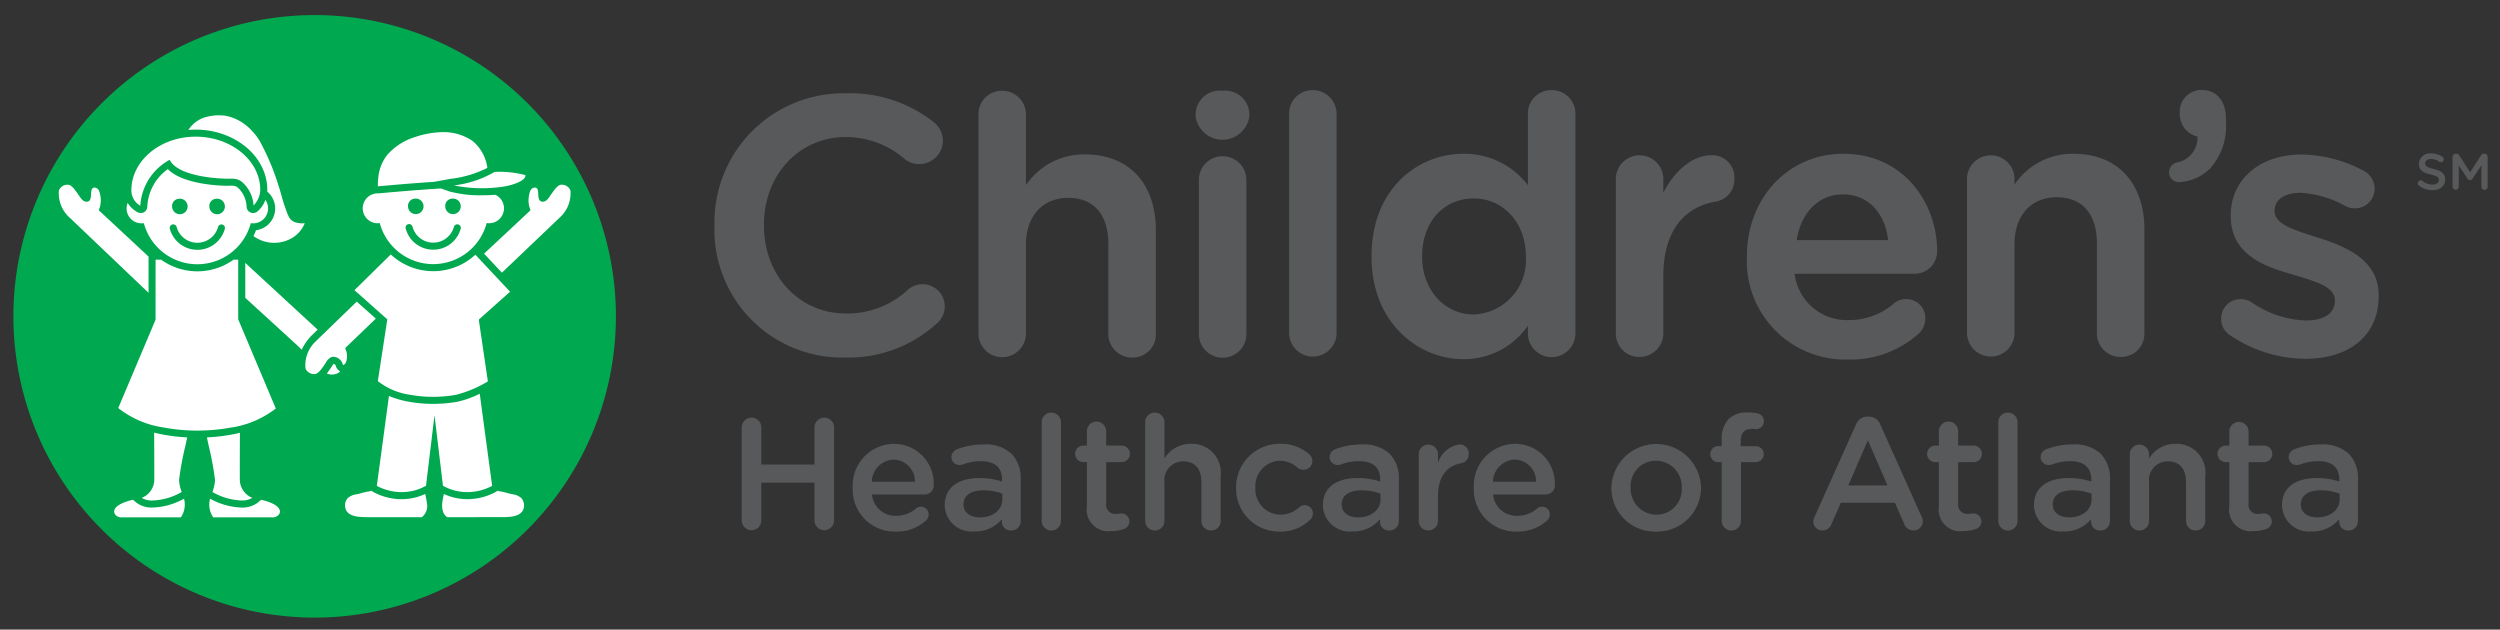 <svg xmlns="http://www.w3.org/2000/svg" xmlns:xlink="http://www.w3.org/1999/xlink" viewBox="0 0 210.985 53.134"><rect x="0" y="0" width="210.985" height="53.134" fill="#333333" stroke="none"/><defs><style>.a{fill:none;}.b{clip-path:url(#a);}.c{opacity:0.7;}.d{clip-path:url(#c);}.e{fill:#58595b;}.f{clip-path:url(#d);}.g{fill:#00a94f;}.h,.i{fill:#fff;}.h{fill-rule:evenodd;}</style><clipPath id="a"><rect class="a" x="-199.015" y="-616.657" width="612" height="792"/></clipPath><clipPath id="c"><rect class="a" x="-2.338" y="-10.632" width="215.753" height="74.658"/></clipPath><clipPath id="d"><rect class="a" x="1.131" y="1.273" width="208.813" height="50.847"/></clipPath></defs><title>Children&amp;apos;s Healthcare of Atlanta logo</title><g class="b"><g class="d"><path class="e" d="M77.841,23.987a1.825,1.825,0,0,0-1.207.456,7.502,7.502,0,0,1-5.249,2.013c-3.941,0-6.911-3.194-6.911-7.429v-.063c0-4.219,2.97-7.399,6.911-7.399a7.608,7.608,0,0,1,5.01,1.893,1.997,1.997,0,0,0,3.183-1.557,1.998,1.998,0,0,0-.778-1.594,11.371,11.371,0,0,0-7.386-2.432,10.893,10.893,0,0,0-11.118,11.152v.061a10.783,10.783,0,0,0,10.967,11.085,11.06,11.06,0,0,0,7.817-2.893,1.873,1.873,0,0,0-1.239-3.293"/><path class="e" d="M91.582,13.031a5.889,5.889,0,0,0-4.997,2.595v-5.978a2.004,2.004,0,0,0-2.017-1.988,1.968,1.968,0,0,0-1.992,1.988v18.536a2.005,2.005,0,0,0,4.009,0v-7.547c0-2.391,1.403-3.94,3.571-3.94,2.148,0,3.381,1.414,3.381,3.879v7.608a1.985,1.985,0,0,0,2.022,1.989,1.945,1.945,0,0,0,1.988-1.989v-8.756c0-3.945-2.283-6.397-5.965-6.397"/><path class="e" d="M103.173,7.66a2.039,2.039,0,0,0-2.273,1.959v.184a2.289,2.289,0,0,0,4.539,0v-.184a2.038,2.038,0,0,0-2.266-1.959"/><path class="e" d="M103.173,13.188a1.986,1.986,0,0,0-1.994,2.017v12.98a2.005,2.005,0,0,0,4.01,0v-12.98a2,2,0,0,0-2.016-2.017"/><path class="e" d="M110.781,7.606a1.967,1.967,0,0,0-1.987,1.987v18.54a2.004,2.004,0,0,0,4.007,0v-18.54a2.008,2.008,0,0,0-2.02-1.987"/><path class="e" d="M130.935,7.606a1.964,1.964,0,0,0-1.988,1.987v6.039a6.725,6.725,0,0,0-5.466-2.653c-3.84,0-7.731,2.966-7.731,8.634v.059c0,5.612,3.985,8.639,7.731,8.639a6.565,6.565,0,0,0,5.466-2.82v.642a2.004,2.004,0,0,0,4.008,0V9.593a1.982,1.982,0,0,0-2.02-1.987m-2.158,14.009v.056a4.593,4.593,0,0,1-4.392,4.869c-2.492,0-4.365-2.092-4.365-4.869v-.056c0-2.865,1.793-4.866,4.365-4.866,2.504,0,4.392,2.09,4.392,4.866"/><path class="e" d="M144.382,13.104c-1.476,0-3.037,1.25-4.007,3.161v-1.11a2.004,2.004,0,1,0-4.007,0v12.978a1.967,1.967,0,0,0,1.987,1.99,2.005,2.005,0,0,0,2.02-1.99v-4.843c0-3.549,1.561-5.777,4.399-6.272a1.887,1.887,0,0,0,1.599-1.925,1.867,1.867,0,0,0-1.991-1.989"/><path class="e" d="M155.561,12.978c-4.638,0-8.135,3.725-8.135,8.665v.063a8.307,8.307,0,0,0,8.539,8.635,8.604,8.604,0,0,0,5.989-2.21,1.789,1.789,0,0,0,.533-1.243,1.595,1.595,0,0,0-1.613-1.643,1.514,1.514,0,0,0-1.044.37,5.797,5.797,0,0,1-3.802,1.399,4.45,4.45,0,0,1-4.576-3.913h10.133a1.891,1.891,0,0,0,1.898-1.925c0-3.973-2.777-8.198-7.922-8.198m-.033,3.429c2.076,0,3.53,1.474,3.822,3.861h-7.719c.36-2.352,1.879-3.861,3.897-3.861"/><path class="e" d="M175.011,12.979a5.9,5.9,0,0,0-4.999,2.595v-.418a2.004,2.004,0,1,0-4.007,0v12.977a2.004,2.004,0,0,0,4.007,0v-7.545c0-2.396,1.4-3.942,3.568-3.942,2.15,0,3.385,1.414,3.385,3.883v7.604a1.988,1.988,0,0,0,2.024,1.99,1.947,1.947,0,0,0,1.986-1.99v-8.754c0-3.95-2.287-6.4-5.964-6.4"/><path class="e" d="M185.852,7.595a1.823,1.823,0,0,0-1.895,1.87v.208a1.954,1.954,0,0,0,1.502,1.853,2.132,2.132,0,0,1-1.72,2.181.858.858,0,0,0-.678.813.821.821,0,0,0,.923.845,3.981,3.981,0,0,0,2.553-1.165,5.35,5.35,0,0,0,1.322-3.919v-.259c0-1.474-.788-2.427-2.007-2.427"/><path class="e" d="M195.567,20.035l-.315-.1c-1.771-.568-3.29-1.055-3.29-2.11v-.063c0-.904.852-1.49,2.171-1.49a8.765,8.765,0,0,1,3.792,1.106,1.571,1.571,0,0,0,.8.201,1.649,1.649,0,0,0,1.68-1.649,1.72,1.72,0,0,0-.966-1.54,11.425,11.425,0,0,0-5.215-1.347c-3.512,0-5.964,2.108-5.964,5.126v.059c0,3.197,2.691,4.222,5.211,4.932l.39.122c1.71.517,3.189.96,3.189,2.054v.066c0,1.029-.908,1.645-2.424,1.645a8.511,8.511,0,0,1-4.653-1.569,1.766,1.766,0,0,0-.874-.232,1.626,1.626,0,0,0-1.645,1.643,1.588,1.588,0,0,0,.767,1.411,11.364,11.364,0,0,0,6.311,1.979c3.832,0,6.213-2.027,6.213-5.283v-.061c0-2.889-2.489-4.061-5.178-4.9"/><path class="e" d="M62.597,36.045a.827.827,0,0,1,1.653,0v3.158h4.488v-3.158a.827.827,0,0,1,1.653,0v7.902a.827.827,0,0,1-1.653,0v-3.213h-4.488v3.213a.827.827,0,0,1-1.653,0Z"/><path class="e" d="M75.605,44.861a3.541,3.541,0,0,1-3.642-3.682v-.027a3.522,3.522,0,0,1,3.467-3.696,3.357,3.357,0,0,1,3.373,3.494.76.76,0,0,1-.766.779h-4.448a1.98,1.98,0,0,0,2.042,1.801,2.551,2.551,0,0,0,1.68-.618.607.607,0,0,1,.417-.148.641.641,0,0,1,.645.658.711.711,0,0,1-.215.498,3.642,3.642,0,0,1-2.553.941m1.612-4.207a1.841,1.841,0,0,0-1.801-1.867,1.92,1.92,0,0,0-1.841,1.867Z"/><path class="e" d="M79.73,42.657v-.027c0-1.531,1.196-2.284,2.929-2.284a5.946,5.946,0,0,1,1.908.295v-.174c0-1.008-.618-1.546-1.76-1.546a4.204,4.204,0,0,0-1.572.283.915.915,0,0,1-.256.04.677.677,0,0,1-.685-.672.711.711,0,0,1,.443-.645,6.092,6.092,0,0,1,2.285-.417,3.182,3.182,0,0,1,2.352.793,2.951,2.951,0,0,1,.766,2.191v3.494a.775.775,0,0,1-.793.779.735.735,0,0,1-.793-.686v-.268a2.884,2.884,0,0,1-2.311,1.035,2.267,2.267,0,0,1-2.513-2.191m4.864-.51v-.484a4.49,4.49,0,0,0-1.612-.282c-1.048,0-1.667.443-1.667,1.182v.027c0,.685.605,1.075,1.384,1.075,1.075,0,1.895-.618,1.895-1.518"/><path class="e" d="M87.913,35.628a.801.801,0,0,1,.807-.806.812.812,0,0,1,.819.806v8.332a.813.813,0,0,1-1.626,0Z"/><path class="e" d="M91.729,42.737v-3.736h-.269a.699.699,0,1,1,0-1.397h.269v-1.21a.813.813,0,0,1,1.626,0v1.21h1.276a.699.699,0,1,1,0,1.397H93.355v3.48a.773.773,0,0,0,.873.887,3.815,3.815,0,0,0,.403-.04.686.686,0,0,1,.686.673.7.7,0,0,1-.43.631,3.238,3.238,0,0,1-1.115.188,1.819,1.819,0,0,1-2.043-2.083"/><path class="e" d="M96.647,35.628a.8.8,0,0,1,.806-.806.811.811,0,0,1,.82.806v3.064a2.57,2.57,0,0,1,2.217-1.236,2.432,2.432,0,0,1,2.527,2.714v3.79a.792.792,0,0,1-.807.807.804.804,0,0,1-.819-.807v-3.293c0-1.101-.551-1.733-1.519-1.733a1.579,1.579,0,0,0-1.599,1.76v3.266a.813.813,0,0,1-1.626,0Z"/><path class="e" d="M104.32,41.192v-.027a3.662,3.662,0,0,1,3.695-3.709,3.59,3.59,0,0,1,2.486.887.77.77,0,0,1,.256.564.741.741,0,0,1-.753.74.828.828,0,0,1-.484-.162,2.251,2.251,0,0,0-1.518-.604,2.139,2.139,0,0,0-2.056,2.257v.027a2.147,2.147,0,0,0,2.123,2.271,2.369,2.369,0,0,0,1.586-.632.686.686,0,0,1,1.142.538.634.634,0,0,1-.229.511,3.473,3.473,0,0,1-2.58,1.008,3.623,3.623,0,0,1-3.668-3.669"/><path class="e" d="M111.644,42.657v-.027c0-1.531,1.195-2.284,2.928-2.284a5.937,5.937,0,0,1,1.908.295v-.174c0-1.008-.617-1.546-1.76-1.546a4.199,4.199,0,0,0-1.571.283.92.92,0,0,1-.256.04.678.678,0,0,1-.686-.672.711.711,0,0,1,.444-.645,6.088,6.088,0,0,1,2.285-.417,3.181,3.181,0,0,1,2.351.793,2.947,2.947,0,0,1,.766,2.191v3.494a.774.774,0,0,1-.793.779.734.734,0,0,1-.792-.686v-.268a2.886,2.886,0,0,1-2.312,1.035,2.267,2.267,0,0,1-2.512-2.191m4.864-.51v-.484a4.496,4.496,0,0,0-1.613-.282c-1.048,0-1.666.443-1.666,1.182v.027c0,.685.605,1.075,1.384,1.075,1.075,0,1.895-.618,1.895-1.518"/><path class="e" d="M119.732,38.343a.804.804,0,0,1,.806-.82.815.815,0,0,1,.82.82v.726a2.255,2.255,0,0,1,1.787-1.559.755.755,0,0,1,.807.806.763.763,0,0,1-.646.78c-1.155.201-1.948,1.088-1.948,2.768v2.097a.812.812,0,0,1-.82.806.8.8,0,0,1-.806-.806Z"/><path class="e" d="M128.023,44.861a3.541,3.541,0,0,1-3.642-3.682v-.027a3.521,3.521,0,0,1,3.467-3.696,3.357,3.357,0,0,1,3.373,3.494.76.76,0,0,1-.766.779h-4.448a1.981,1.981,0,0,0,2.043,1.801,2.555,2.555,0,0,0,1.68-.618.605.605,0,0,1,.416-.148.64.64,0,0,1,.645.658.707.707,0,0,1-.215.498,3.64,3.64,0,0,1-2.553.941m1.613-4.207a1.841,1.841,0,0,0-1.801-1.867,1.92,1.92,0,0,0-1.841,1.867Z"/><path class="e" d="M135.992,41.192v-.027a3.784,3.784,0,0,1,7.565-.027v.027a3.71,3.71,0,0,1-3.803,3.696,3.67,3.67,0,0,1-3.762-3.669m5.939,0v-.027a2.192,2.192,0,0,0-2.177-2.284,2.128,2.128,0,0,0-2.136,2.257v.027a2.187,2.187,0,0,0,2.163,2.271,2.129,2.129,0,0,0,2.15-2.244"/><path class="e" d="M145.303,39.001h-.282a.677.677,0,0,1-.686-.672.69.69,0,0,1,.686-.685h.282v-.524a2.398,2.398,0,0,1,.578-1.747,2.151,2.151,0,0,1,1.599-.565,4.611,4.611,0,0,1,.82.068.677.677,0,0,1-.121,1.344,2.69,2.69,0,0,0-.336-.027c-.618,0-.941.336-.941,1.075v.39h1.263a.668.668,0,0,1,.685.671.676.676,0,0,1-.685.672h-1.236v4.959a.813.813,0,0,1-1.626,0Z"/><path class="e" d="M153.136,43.625l3.495-7.794a1.048,1.048,0,0,1,.994-.672h.081a1.032,1.032,0,0,1,.981.672l3.493,7.794a.724.724,0,0,1,.095.35.774.774,0,0,1-.78.792.851.851,0,0,1-.806-.578l-.766-1.761h-4.569l-.793,1.815a.794.794,0,0,1-.766.524.757.757,0,0,1-.766-.766.845.845,0,0,1,.107-.376m6.156-2.661-1.653-3.803-1.653,3.803Z"/><path class="e" d="M163.631,42.737v-3.736h-.269a.699.699,0,1,1,0-1.397h.269v-1.21a.813.813,0,0,1,1.626,0v1.21h1.277a.699.699,0,1,1,0,1.397h-1.277v3.48a.774.774,0,0,0,.874.887,3.848,3.848,0,0,0,.403-.04.685.685,0,0,1,.685.673.699.699,0,0,1-.429.631,3.24,3.24,0,0,1-1.116.188,1.819,1.819,0,0,1-2.043-2.083"/><path class="e" d="M168.643,35.628a.8.8,0,0,1,.806-.806.812.812,0,0,1,.82.806v8.332a.813.813,0,0,1-1.626,0Z"/><path class="e" d="M171.654,42.657v-.027c0-1.531,1.195-2.284,2.929-2.284a5.94,5.94,0,0,1,1.907.295v-.174c0-1.008-.618-1.546-1.759-1.546a4.21,4.21,0,0,0-1.573.283.903.903,0,0,1-.255.04.678.678,0,0,1-.686-.672.711.711,0,0,1,.444-.645,6.088,6.088,0,0,1,2.285-.417,3.185,3.185,0,0,1,2.352.793,2.95,2.95,0,0,1,.765,2.191v3.494a.774.774,0,0,1-.792.779.735.735,0,0,1-.794-.686v-.268a2.882,2.882,0,0,1-2.311,1.035,2.267,2.267,0,0,1-2.512-2.191m4.863-.51v-.484a4.482,4.482,0,0,0-1.612-.282c-1.047,0-1.666.443-1.666,1.182v.027c0,.685.605,1.075,1.384,1.075,1.075,0,1.894-.618,1.894-1.518"/><path class="e" d="M179.742,38.343a.804.804,0,0,1,.806-.82.815.815,0,0,1,.82.82v.35a2.574,2.574,0,0,1,2.218-1.237,2.432,2.432,0,0,1,2.526,2.715v3.79a.792.792,0,0,1-.806.806.804.804,0,0,1-.82-.806V40.668c0-1.102-.551-1.734-1.519-1.734a1.579,1.579,0,0,0-1.599,1.761v3.266a.813.813,0,0,1-1.626,0Z"/><path class="e" d="M188.141,42.737v-3.736h-.269a.699.699,0,1,1,0-1.397h.269v-1.21a.813.813,0,0,1,1.625,0v1.21h1.278a.699.699,0,1,1,0,1.397h-1.278v3.48a.774.774,0,0,0,.874.887,3.91,3.91,0,0,0,.404-.04.686.686,0,0,1,.685.673.7.7,0,0,1-.43.631,3.24,3.24,0,0,1-1.116.188,1.819,1.819,0,0,1-2.042-2.083"/></g><g class="f"><path class="e" d="M192.588,42.657v-.027c0-1.531,1.196-2.284,2.93-2.284a5.944,5.944,0,0,1,1.907.295v-.174c0-1.008-.618-1.546-1.759-1.546a4.21,4.21,0,0,0-1.573.283.903.903,0,0,1-.255.04.678.678,0,0,1-.686-.672.709.709,0,0,1,.444-.645,6.086,6.086,0,0,1,2.284-.417,3.186,3.186,0,0,1,2.353.793,2.95,2.95,0,0,1,.765,2.191v3.494a.774.774,0,0,1-.792.779.734.734,0,0,1-.793-.686v-.268a2.886,2.886,0,0,1-2.312,1.035,2.268,2.268,0,0,1-2.513-2.191m4.864-.51v-.484a4.484,4.484,0,0,0-1.613-.282c-1.046,0-1.665.443-1.665,1.182v.027c0,.685.605,1.075,1.384,1.075,1.075,0,1.894-.618,1.894-1.518"/><path class="g" d="M51.979,26.697a25.424,25.424,0,1,1-25.424-25.424,25.424,25.424,0,0,1,25.424,25.424"/></g><g class="d"><path class="h" d="M28.332,30.845a.34.34,0,0,0-.166-.142,1.254,1.254,0,0,0-.173.234c-.045.071-.096.151-.148.223-.024.03-.048.067-.076.106-.049.072-.114.164-.186.258a1.113,1.113,0,0,0,.701.049.773.773,0,0,0,.423-.233.732.732,0,0,1-.368-.47Z"/><path class="h" d="M20.889,25.309c1.911,1.747,4.106,3.754,4.128,3.772.011.011.205.198.444.428a4.754,4.754,0,0,1,.763-1.122l.014-.014c.071-.068.275-.267.568-.552-1.537-1.42-5.052-4.661-6.106-5.633v2.947Z"/><path class="h" d="M7.978,15.828a.255.255,0,0,0-.233.159,1.075,1.075,0,0,0-.057.368c-.015.298-.032.636-.332.668-.324.035-.527-.276-.692-.523-.038-.058-.073-.11-.108-.155-.026-.036-.055-.075-.086-.121-.182-.253-.458-.636-.747-.636a.137.137,0,0,0-.028.002.773.773,0,0,0-.725.481,2.745,2.745,0,0,0,.906,2.293c.369.352,4.435,4.229,6.174,5.884l.488.465v-3.057c-.258-.239-4.135-3.85-4.163-3.876-.035-.033-.024-.099.05-.293.006-.018.011-.03.013-.038a2.207,2.207,0,0,0-.086-1.356.448.448,0,0,0-.374-.265"/><path class="i" d="M15.53,42.086a5.82,5.82,0,0,1-2.633.747,2.15,2.15,0,0,1-1.378-.405l-.297-.253c-.852.201-1.386.481-1.544.81a.428.428,0,0,0,.026.411.662.662,0,0,0,.593.266h4.969a1.933,1.933,0,0,0,.264-1.576"/><path class="i" d="M23.583,42.985c-.159-.328-.691-.607-1.541-.809l-.3.253a2.163,2.163,0,0,1-1.379.404,5.828,5.828,0,0,1-2.634-.748,1.934,1.934,0,0,0,.263,1.577h4.972a.666.666,0,0,0,.592-.265.433.433,0,0,0,.027-.412"/><path class="i" d="M20.104,26.952v-5.036h-.395a5.243,5.243,0,0,1-6.11,0h-.468l-.003,5.065-3.144,7.447.005.007c.026.024.052.049.079.071a8.072,8.072,0,0,0,3.736,1.571,15.14,15.14,0,0,0,2.849.262,15.497,15.497,0,0,0,2.735-.239,8.082,8.082,0,0,0,3.888-1.626Z"/><path class="i" d="M17.924,41.519a5.294,5.294,0,0,0,2.438.718,1.735,1.735,0,0,0,.938-.22,1.667,1.667,0,0,1-1.06-1.57c-.006-.616.001-2.774.008-3.924-.283.069-.523.121-.754.162a15.959,15.959,0,0,1-2.032.23c.044.209.096.452.153.715a25.064,25.064,0,0,1,.534,2.893,3.371,3.371,0,0,1-.225.996"/><path class="i" d="M15.798,36.913a15.665,15.665,0,0,1-2.104-.249c-.22-.043-.444-.093-.684-.152.008,1.161.014,3.336.011,3.936a1.671,1.671,0,0,1-1.06,1.57,1.661,1.661,0,0,0,.936.22,5.3,5.3,0,0,0,2.44-.718,3.359,3.359,0,0,1-.226-.996,24.854,24.854,0,0,1,.532-2.888c.057-.263.111-.511.155-.723"/><path class="i" d="M24.656,20.08a2.574,2.574,0,0,0,1.063-1.245,1.765,1.765,0,0,1-.662-.042.914.914,0,0,1-.693-.529,3.641,3.641,0,0,1-.23-.564c-.023-.066-.045-.132-.072-.203-.118-.324-.212-.66-.304-.985-.074-.262-.149-.532-.237-.793a20.105,20.105,0,0,0-1.426-3.487,4.429,4.429,0,0,0-.549-.869c-.102-.126-.207-.241-.318-.354a4.007,4.007,0,0,0-2.226-1.245,4.19,4.19,0,0,0-1.529.091,2.551,2.551,0,0,0-1.55,1.076.387.387,0,0,0-.023.037c.217-.02.416-.029.606-.029,3.337,0,6.053,2.282,6.053,5.083,0,.003,0,.057-.006.147a1.851,1.851,0,0,1-.949,3.261c-.056.153-.124.311-.212.494a2.98,2.98,0,0,0,3.264.156"/><path class="h" d="M22.395,16.87a2.214,2.214,0,0,1-.682.985.563.563,0,0,1-.577.075.544.544,0,0,1-.326-.481,2.311,2.311,0,0,0-.755-1.629l-.016-.009a.511.511,0,0,0-.071-.052.739.739,0,0,0-.194-.067,1.156,1.156,0,0,0-.246-.022c-.047,0-.095.001-.145.004l-.018.001c-.065.002-.129.003-.211.003-.151,0-3.614-.016-4.99-1.403a4.105,4.105,0,0,0-1.733,3.185.554.554,0,0,1-.78.47,2.129,2.129,0,0,1-.874-.807,1.195,1.195,0,0,0-.094.467,1.259,1.259,0,0,0,1.257,1.258c.059,0,.113-.006.167-.011l.034-.003.008.034a4.671,4.671,0,0,0,9.008,0l.01-.034.035.003a1.596,1.596,0,0,0,.164.011,1.26,1.26,0,0,0,1.259-1.258,1.243,1.243,0,0,0-.23-.72m-4.171-.094a.656.656,0,1,1-.556.648.609.609,0,0,1,.556-.648m-3.141,0a.655.655,0,1,1-.558.648.609.609,0,0,1,.558-.648m3.89,2.543a2.405,2.405,0,0,1-4.638-.006.298.298,0,0,1,.207-.366.3.3,0,0,1,.366.209,1.812,1.812,0,0,0,3.493.004.296.296,0,0,1,.286-.218.327.327,0,0,1,.081.01.298.298,0,0,1,.205.367"/><path class="h" d="M11.842,17.359a4.711,4.711,0,0,1,2.445-3.853l.036-.016.018.034.024.045c.867,1.483,4.749,1.513,4.787,1.513h.017c.061,0,.12-.001.181-.003.059-.001.12-.002.179-.002a1.691,1.691,0,0,1,.367.033,1.275,1.275,0,0,1,.357.127,1.558,1.558,0,0,1,.158.106,2.865,2.865,0,0,1,.989,1.997,1.957,1.957,0,0,0,.564-1.317c0-2.475-2.448-4.489-5.458-4.489-2.986,0-5.418,2.031-5.418,4.526a1.481,1.481,0,0,0,.754,1.299"/><path class="i" d="M43.241,41.711a2.731,2.731,0,0,1-.352-.085,6.135,6.135,0,0,0-.638-.148c-.096-.016-.191-.035-.286-.055a.482.482,0,0,1-.097.077,5.057,5.057,0,0,1-2.435.628,4.729,4.729,0,0,1-1.973-.438c-.057.257-.121.584-.134.73-.055.61.087,1.025.424,1.228l4.72-.004c.56-.012,1.328-.029,1.643-.544a.94.94,0,0,0-.121-1.069,1.417,1.417,0,0,0-.751-.32"/><path class="i" d="M36.02,42.421c-.012-.144-.076-.465-.134-.734a4.747,4.747,0,0,1-1.982.442,5.057,5.057,0,0,1-2.435-.628.46.46,0,0,1-.095-.075c-.092.019-.184.036-.276.052a6.447,6.447,0,0,0-.64.148,3.003,3.003,0,0,1-.355.086,1.412,1.412,0,0,0-.75.32.936.936,0,0,0-.12,1.069c.315.515,1.082.532,1.643.543l.139.004,4.582.001a1.193,1.193,0,0,0,.423-1.228"/><path class="h" d="M36.563,22.886a5.257,5.257,0,0,1-3.583-1.412l-3.065,3.014,2.772,2.465-.005.023-.795,5.183a.11.11,0,0,1,.029.028.14.14,0,0,1,.029.023,5.652,5.652,0,0,0,2.615,1.099,11.046,11.046,0,0,0,3.905.014,9.946,9.946,0,0,0,2.709-1.135l-.739-5.013-.015-.217.016-.013,2.61-2.327-2.927-3.123a5.236,5.236,0,0,1-3.556,1.391"/><path class="h" d="M38.573,33.91a11.751,11.751,0,0,1-4.125-.015,8.178,8.178,0,0,1-1.623-.477l-1.023,7.587a4.49,4.49,0,0,0,2.101.527,4.2,4.2,0,0,0,2.05-.536l.716-5.956.714,5.956a4.197,4.197,0,0,0,2.05.536,4.49,4.49,0,0,0,2.101-.527l-1.047-7.778a7.858,7.858,0,0,1-1.914.683"/><path class="h" d="M42.503,22.874c1.876-1.789,4.445-4.237,4.732-4.512a2.749,2.749,0,0,0,.907-2.292.781.781,0,0,0-.728-.481.123.123,0,0,0-.027-.002c-.288,0-.563.383-.746.637-.031.044-.06.084-.086.12a1.775,1.775,0,0,0-.106.154c-.166.247-.369.558-.693.524-.301-.031-.318-.371-.334-.669a1.096,1.096,0,0,0-.054-.366.256.256,0,0,0-.236-.16.446.446,0,0,0-.372.265,2.206,2.206,0,0,0-.087,1.357c.003.007.008.023.015.043.063.169.084.252.047.287-.025.024-3.048,2.848-3.883,3.627l1.505,1.607Z"/><path class="h" d="M26.658,28.797a2.743,2.743,0,0,0-.874,2.303.781.781,0,0,0,.736.47l.022.001c.288,0,.558-.387.737-.642.032-.047.062-.089.088-.124.042-.058.083-.118.123-.186a1.252,1.252,0,0,1,.395-.444.527.527,0,0,1,.261-.066.865.865,0,0,1,.741.522.474.474,0,0,1,.019.057c.018.055.038.118.069.118a.088.088,0,0,0,.051-.021c.29-.185.299-.827.207-1.114l-.012-.031c-.077-.194-.091-.263-.055-.299.02-.019,1.63-1.565,2.552-2.451l-1.612-1.434c-2.136,2.067-3.265,3.162-3.448,3.341"/><path class="i" d="M39.897,11.91a4.257,4.257,0,0,0-2.518-.757c-.057,0-.113,0-.168.002a7.644,7.644,0,0,0-2.236.428,5.059,5.059,0,0,0-2.317,1.522,3.629,3.629,0,0,0-.728,1.836,4.938,4.938,0,0,0-.04.784c.167-.015.347-.03.541-.047.984-.087,2.332-.209,4.195-.331l1.407-.255a9.248,9.248,0,0,0,3.096-.922,3.529,3.529,0,0,0-1.232-2.26"/><path class="i" d="M38.306,15.648a11.948,11.948,0,0,0,4.346.074c.668-.125,1.668-.466,1.688-.886a.106.106,0,0,0-.009-.058,8.5,8.5,0,0,0-2.593-.269,8.826,8.826,0,0,1-3.432,1.139"/><path class="h" d="M41.805,16.437c-.357.03-.73.044-1.104.044a9.943,9.943,0,0,1-2.753-.319l-.727-.257c-2.152.135-3.705.275-4.735.366l-.586.051a.28.28,0,0,1-.073-.002,1.261,1.261,0,0,0,.024,2.521,1.017,1.017,0,0,0,.163-.015l.035-.004.009.034a4.67,4.67,0,0,0,9.007,0l.009-.034.036.004a.967.967,0,0,0,.164.015,1.261,1.261,0,0,0,.531-2.404m-3.672.329a.655.655,0,1,1-.557.648.609.609,0,0,1,.557-.648m-3.139,0a.655.655,0,1,1-.559.648.609.609,0,0,1,.559-.648m3.886,2.541a2.404,2.404,0,0,1-4.637-.005.298.298,0,1,1,.574-.157,1.809,1.809,0,0,0,3.489.005.301.301,0,0,1,.288-.219.276.276,0,0,1,.079.012.295.295,0,0,1,.207.364"/><path class="e" d="M204.144,15.67a.251.251,0,0,1,.303-.401,1.286,1.286,0,0,0,.842.311c.328,0,.536-.157.536-.379v-.009c0-.215-.121-.331-.681-.46-.641-.157-1.003-.346-1.003-.901v-.009a.922.922,0,0,1,1.028-.874,1.67,1.67,0,0,1,.958.279.248.248,0,0,1-.134.457.235.235,0,0,1-.138-.039,1.25,1.25,0,0,0-.692-.228c-.313,0-.493.16-.493.358v.008c0,.234.138.336.719.475.637.154.966.384.966.882v.009c0,.565-.444.9-1.078.9a1.881,1.881,0,0,1-1.133-.379"/><path class="e" d="M206.98,13.24a.268.268,0,0,1,.268-.267h.056a.278.278,0,0,1,.245.142l.914,1.431.918-1.435a.267.267,0,0,1,.24-.138h.057a.267.267,0,0,1,.266.267v2.525a.262.262,0,0,1-.266.261.266.266,0,0,1-.263-.261v-1.81l-.737,1.105a.258.258,0,0,1-.223.14.255.255,0,0,1-.221-.14l-.731-1.095v1.804a.262.262,0,0,1-.523,0Z"/></g></g></svg>